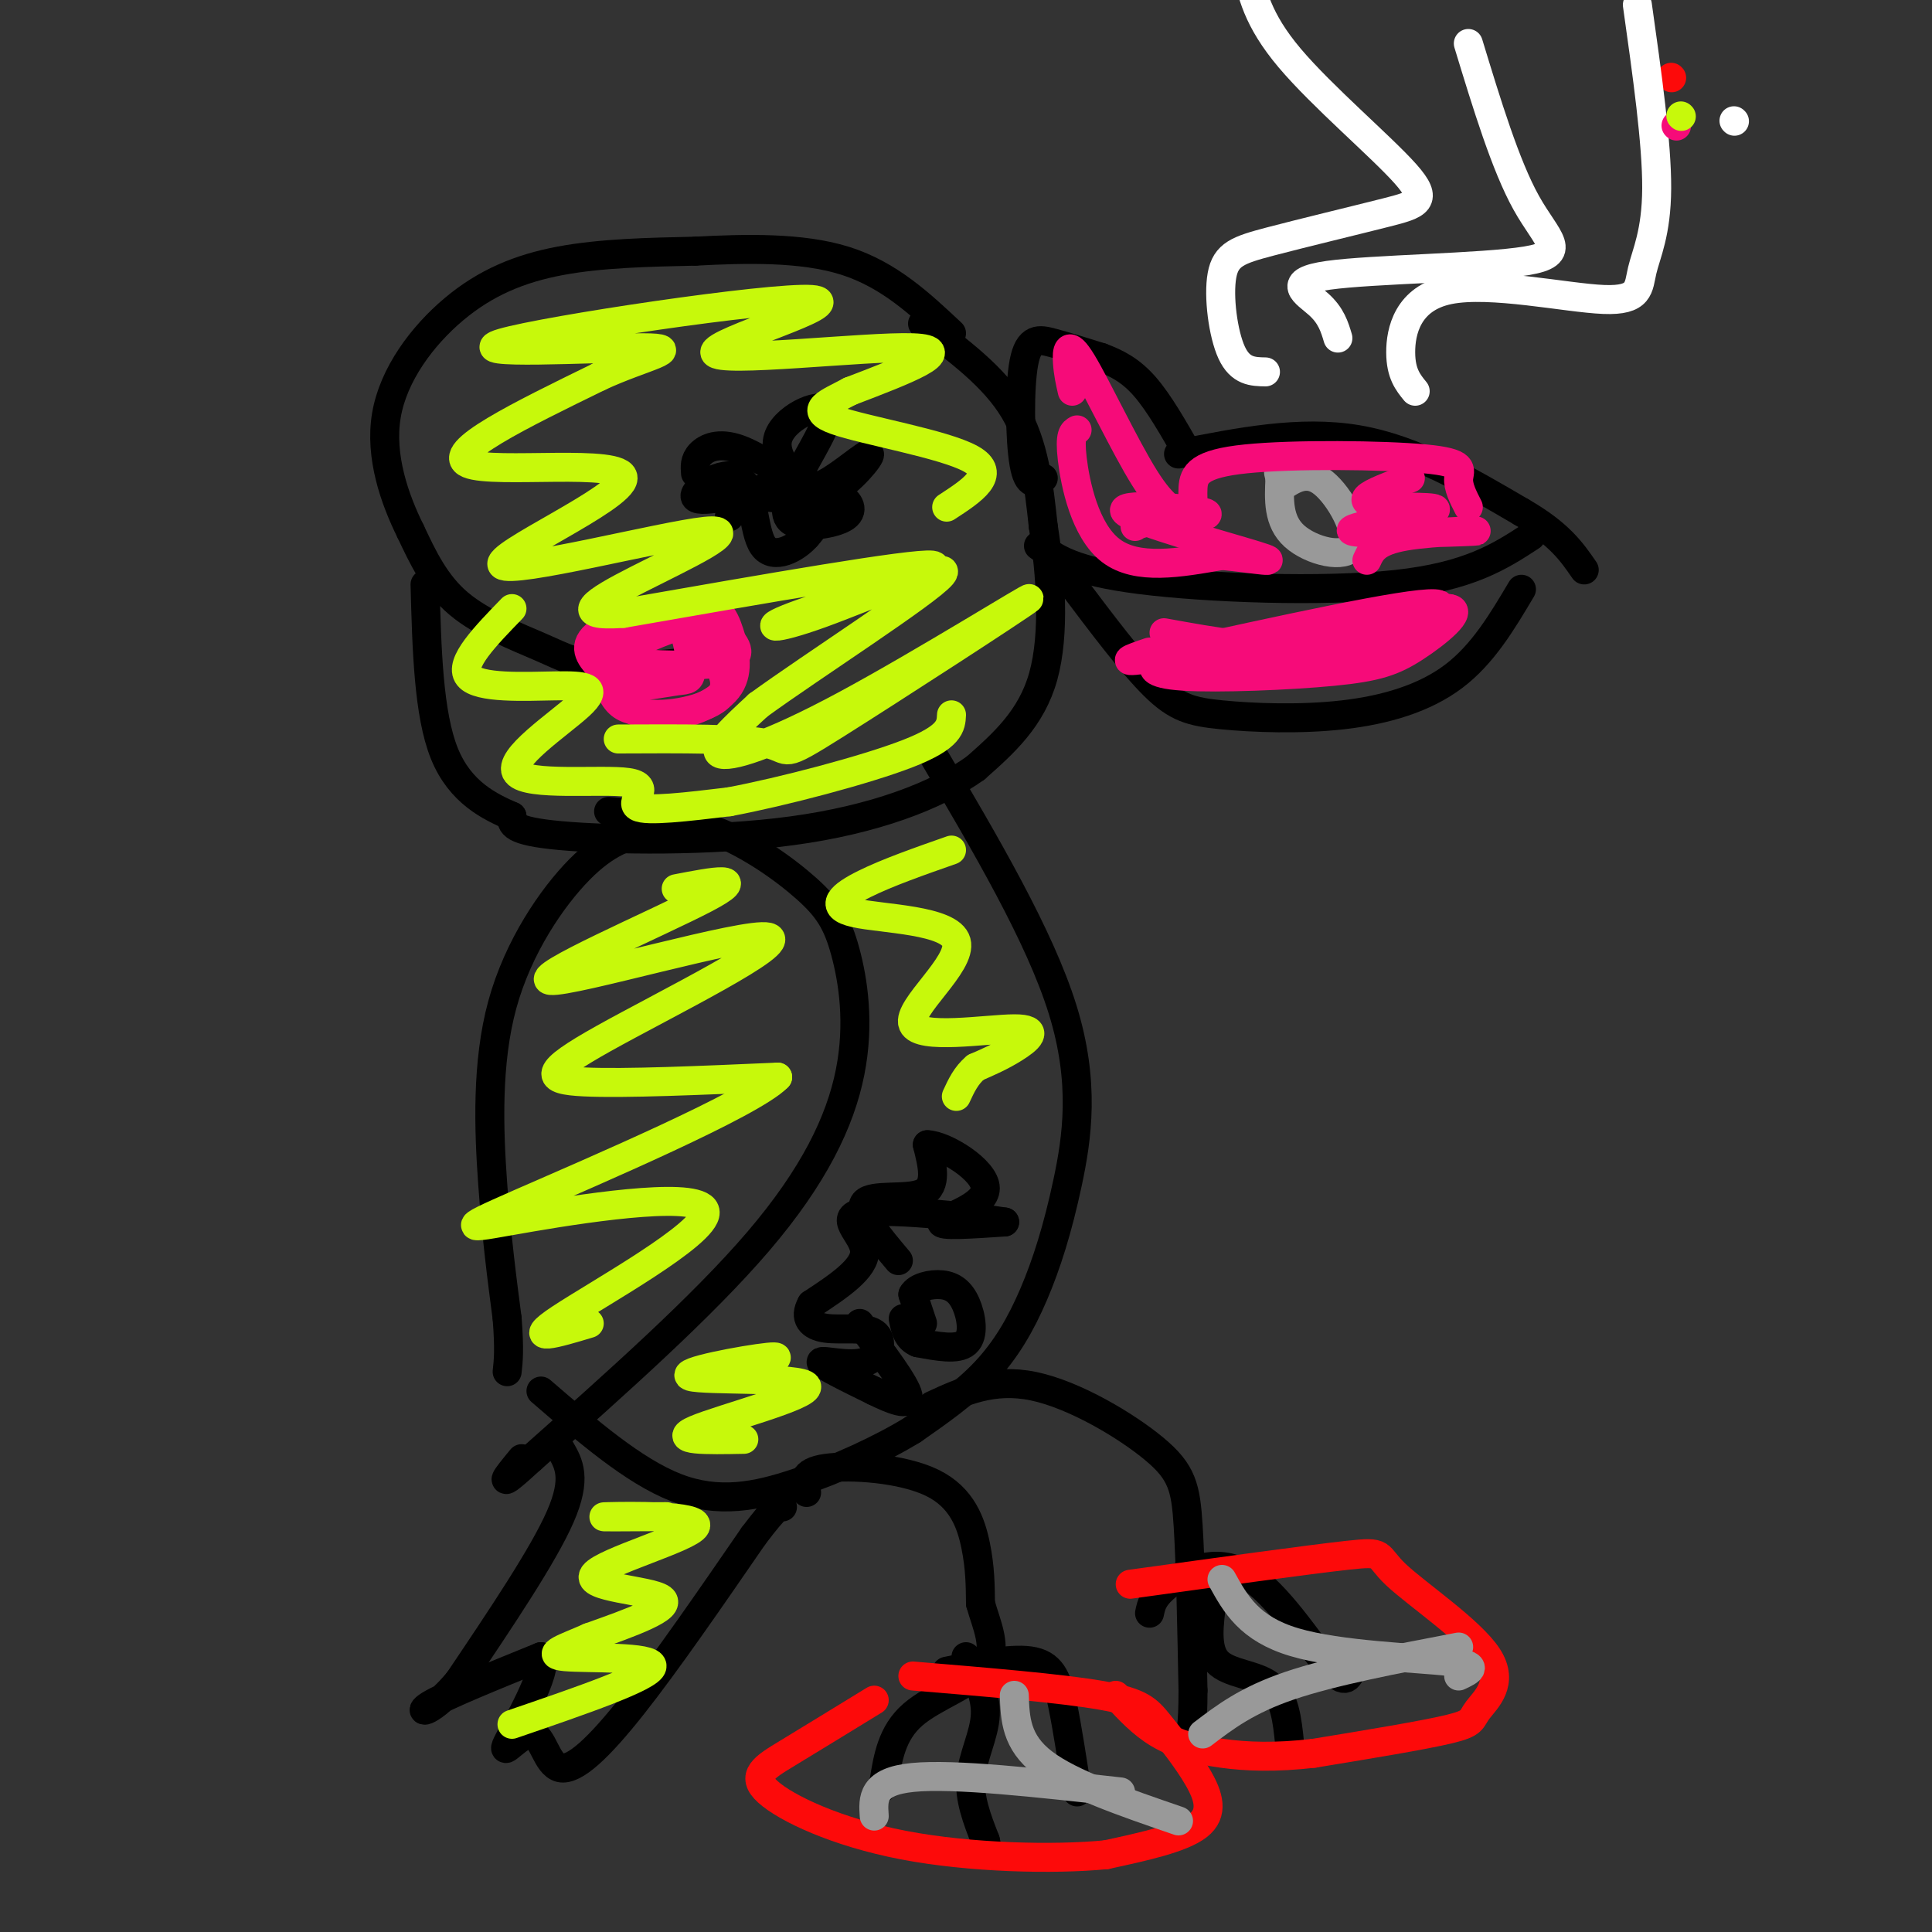 <svg viewBox='0 0 400 400' version='1.1' xmlns='http://www.w3.org/2000/svg' xmlns:xlink='http://www.w3.org/1999/xlink'><rect x="0" y="0" width="400" height="400" fill="#333333" stroke="none"/><g fill='none' stroke='#000000' stroke-width='6' stroke-linecap='round' stroke-linejoin='round'><path d='M152,136c-9.851,1.119 -19.702,2.238 -26,2c-6.298,-0.238 -9.042,-1.833 -14,-4c-4.958,-2.167 -12.131,-4.905 -17,-9c-4.869,-4.095 -7.435,-9.548 -10,-15'/><path d='M85,110c-3.266,-6.576 -6.432,-15.515 -5,-24c1.432,-8.485 7.463,-16.515 14,-22c6.537,-5.485 13.582,-8.424 22,-10c8.418,-1.576 18.209,-1.788 28,-2'/><path d='M144,52c10.267,-0.533 21.933,-0.867 31,2c9.067,2.867 15.533,8.933 22,15'/><path d='M191,67c7.417,5.500 14.833,11.000 19,18c4.167,7.000 5.083,15.500 6,24'/><path d='M216,109c1.556,9.778 2.444,22.222 0,31c-2.444,8.778 -8.222,13.889 -14,19'/><path d='M202,159c-8.024,5.774 -21.083,10.708 -38,13c-16.917,2.292 -37.690,1.940 -48,1c-10.310,-0.940 -10.155,-2.470 -10,-4'/><path d='M106,169c-4.489,-1.956 -10.711,-4.844 -14,-13c-3.289,-8.156 -3.644,-21.578 -4,-35'/><path d='M144,98c-0.111,-1.356 -0.222,-2.711 1,-4c1.222,-1.289 3.778,-2.511 8,-1c4.222,1.511 10.111,5.756 16,10'/><path d='M169,103c3.368,1.349 3.789,-0.278 5,0c1.211,0.278 3.211,2.459 1,4c-2.211,1.541 -8.632,2.440 -11,1c-2.368,-1.440 -0.684,-5.220 1,-9'/><path d='M165,99c2.234,-4.742 7.321,-12.096 6,-14c-1.321,-1.904 -9.048,1.641 -10,6c-0.952,4.359 4.871,9.531 7,13c2.129,3.469 0.565,5.234 -1,7'/><path d='M167,111c-2.094,2.458 -6.829,5.102 -9,2c-2.171,-3.102 -1.777,-11.951 -5,-14c-3.223,-2.049 -10.064,2.700 -9,4c1.064,1.300 10.032,-0.850 19,-3'/><path d='M163,100c4.116,0.024 4.907,1.584 8,0c3.093,-1.584 8.486,-6.311 9,-6c0.514,0.311 -3.853,5.660 -8,8c-4.147,2.340 -8.073,1.670 -12,1'/><path d='M160,103c-3.333,-0.022 -5.667,-0.578 -7,0c-1.333,0.578 -1.667,2.289 -2,4'/><path d='M216,99c-1.571,0.970 -3.143,1.940 -4,-3c-0.857,-4.940 -1.000,-15.792 0,-21c1.000,-5.208 3.143,-4.774 6,-4c2.857,0.774 6.429,1.887 10,3'/><path d='M228,74c3.156,1.178 6.044,2.622 9,6c2.956,3.378 5.978,8.689 9,14'/><path d='M244,94c12.583,-2.500 25.167,-5.000 37,-3c11.833,2.000 22.917,8.500 34,15'/><path d='M315,106c7.833,4.500 10.417,8.250 13,12'/><path d='M215,113c3.600,2.622 7.200,5.244 21,7c13.800,1.756 37.800,2.644 53,1c15.200,-1.644 21.600,-5.822 28,-10'/><path d='M222,121c6.196,8.231 12.392,16.463 17,21c4.608,4.537 7.627,5.381 14,6c6.373,0.619 16.100,1.013 25,0c8.900,-1.013 16.971,-3.432 23,-8c6.029,-4.568 10.014,-11.284 14,-18'/><path d='M134,172c-4.185,1.149 -8.369,2.298 -14,8c-5.631,5.702 -12.708,15.958 -16,28c-3.292,12.042 -2.798,25.869 -2,37c0.798,11.131 1.899,19.565 3,28'/><path d='M105,273c0.500,6.500 0.250,8.750 0,11'/><path d='M126,168c7.361,0.579 14.721,1.157 22,4c7.279,2.843 14.475,7.950 19,12c4.525,4.050 6.378,7.044 8,13c1.622,5.956 3.014,14.873 1,25c-2.014,10.127 -7.432,21.465 -19,35c-11.568,13.535 -29.284,29.268 -47,45'/><path d='M110,302c-8.167,7.500 -5.083,3.750 -2,0'/><path d='M193,156c11.142,18.912 22.284,37.825 27,53c4.716,15.175 3.006,26.614 1,36c-2.006,9.386 -4.309,16.719 -7,23c-2.691,6.281 -5.769,11.509 -10,16c-4.231,4.491 -9.616,8.246 -15,12'/><path d='M189,296c-6.595,4.048 -15.583,8.167 -24,11c-8.417,2.833 -16.262,4.381 -25,1c-8.738,-3.381 -18.369,-11.690 -28,-20'/><path d='M191,274c0.000,0.000 -2.000,-6.000 -2,-6'/><path d='M189,268c0.778,-1.496 3.724,-2.236 6,-2c2.276,0.236 3.882,1.448 5,4c1.118,2.552 1.748,6.443 0,8c-1.748,1.557 -5.874,0.778 -10,0'/><path d='M190,278c-2.167,-0.833 -2.583,-2.917 -3,-5'/><path d='M186,261c-4.267,-5.067 -8.533,-10.133 -7,-12c1.533,-1.867 8.867,-0.533 12,-2c3.133,-1.467 2.067,-5.733 1,-10'/><path d='M192,237c3.560,0.071 11.958,5.250 12,9c0.042,3.750 -8.274,6.071 -9,7c-0.726,0.929 6.137,0.464 13,0'/><path d='M208,253c-4.679,-0.798 -22.875,-2.792 -29,-2c-6.125,0.792 -0.179,4.369 0,8c0.179,3.631 -5.411,7.315 -11,11'/><path d='M168,270c-1.614,2.876 -0.148,4.566 3,5c3.148,0.434 7.978,-0.389 10,1c2.022,1.389 1.237,4.989 -2,6c-3.237,1.011 -8.925,-0.568 -9,0c-0.075,0.568 5.462,3.284 11,6'/><path d='M181,288c3.711,1.822 7.489,3.378 7,1c-0.489,-2.378 -5.244,-8.689 -10,-15'/><path d='M116,300c1.750,3.000 3.500,6.000 0,14c-3.500,8.000 -12.250,21.000 -21,34'/><path d='M95,348c-5.622,6.844 -9.178,6.956 -6,5c3.178,-1.956 13.089,-5.978 23,-10'/><path d='M112,343c1.724,2.791 -5.466,14.767 -7,18c-1.534,3.233 2.589,-2.278 5,-2c2.411,0.278 3.111,6.344 6,7c2.889,0.656 7.968,-4.098 15,-13c7.032,-8.902 16.016,-21.951 25,-35'/><path d='M156,318c5.167,-6.833 5.583,-6.417 6,-6'/><path d='M167,309c-0.536,-2.137 -1.071,-4.274 4,-5c5.071,-0.726 15.750,-0.042 22,3c6.250,3.042 8.071,8.440 9,13c0.929,4.560 0.964,8.280 1,12'/><path d='M203,332c1.202,4.369 3.708,9.292 1,13c-2.708,3.708 -10.631,6.202 -15,10c-4.369,3.798 -5.185,8.899 -6,14'/><path d='M183,369c-1.000,2.333 -0.500,1.167 0,0'/><path d='M196,346c7.000,-1.444 14.000,-2.889 18,-2c4.000,0.889 5.000,4.111 6,9c1.000,4.889 2.000,11.444 3,18'/><path d='M200,343c2.089,3.911 4.178,7.822 4,12c-0.178,4.178 -2.622,8.622 -3,13c-0.378,4.378 1.311,8.689 3,13'/><path d='M204,381c0.500,2.167 0.250,1.083 0,0'/><path d='M193,291c6.250,-2.887 12.500,-5.774 21,-4c8.500,1.774 19.250,8.208 25,13c5.750,4.792 6.500,7.940 7,16c0.500,8.060 0.750,21.030 1,34'/><path d='M247,350c0.000,7.500 -0.500,9.250 -1,11'/><path d='M238,334c0.357,-1.744 0.714,-3.488 4,-6c3.286,-2.512 9.500,-5.792 16,-2c6.500,3.792 13.286,14.655 17,19c3.714,4.345 4.357,2.173 5,0'/><path d='M251,331c-0.711,5.200 -1.422,10.400 1,13c2.422,2.600 7.978,2.600 11,5c3.022,2.400 3.511,7.200 4,12'/></g>
<g fill='none' stroke='#FD0A0A' stroke-width='6' stroke-linecap='round' stroke-linejoin='round'><path d='M346,16c0.000,0.000 0.100,0.100 0.1,0.1'/><path d='M234,328c18.479,-2.556 36.957,-5.112 45,-6c8.043,-0.888 5.650,-0.108 10,4c4.350,4.108 15.444,11.544 19,17c3.556,5.456 -0.427,8.930 -2,11c-1.573,2.070 -0.735,2.734 -6,4c-5.265,1.266 -16.632,3.133 -28,5'/><path d='M272,363c-7.964,0.917 -13.875,0.708 -19,0c-5.125,-0.708 -9.464,-1.917 -13,-4c-3.536,-2.083 -6.268,-5.042 -9,-8'/><path d='M189,347c15.337,1.274 30.673,2.549 39,4c8.327,1.451 9.644,3.080 12,6c2.356,2.920 5.750,7.132 8,11c2.250,3.868 3.357,7.391 0,10c-3.357,2.609 -11.179,4.305 -19,6'/><path d='M229,384c-10.748,1.049 -28.118,0.673 -42,-2c-13.882,-2.673 -24.276,-7.643 -28,-11c-3.724,-3.357 -0.778,-5.102 4,-8c4.778,-2.898 11.389,-6.949 18,-11'/></g>
<g fill='none' stroke='#999999' stroke-width='6' stroke-linecap='round' stroke-linejoin='round'><path d='M302,347c2.378,-1.111 4.756,-2.222 -2,-3c-6.756,-0.778 -22.644,-1.222 -32,-4c-9.356,-2.778 -12.178,-7.889 -15,-13'/><path d='M302,341c-13.083,2.500 -26.167,5.000 -35,8c-8.833,3.000 -13.417,6.500 -18,10'/><path d='M244,377c-11.167,-3.833 -22.333,-7.667 -28,-12c-5.667,-4.333 -5.833,-9.167 -6,-14'/><path d='M232,371c-17.250,-1.917 -34.500,-3.833 -43,-3c-8.500,0.833 -8.250,4.417 -8,8'/><path d='M265,101c2.786,-1.881 5.571,-3.762 9,-1c3.429,2.762 7.500,10.167 6,13c-1.500,2.833 -8.571,1.095 -12,-2c-3.429,-3.095 -3.214,-7.548 -3,-12'/><path d='M265,99c-0.500,-2.000 -0.250,-1.000 0,0'/></g>
<g fill='none' stroke='#FFFFFF' stroke-width='6' stroke-linecap='round' stroke-linejoin='round'><path d='M359,25c0.000,0.000 0.100,0.100 0.1,0.1'/><path d='M262,77c-2.602,-0.048 -5.205,-0.096 -7,-4c-1.795,-3.904 -2.784,-11.663 -2,-16c0.784,-4.337 3.340,-5.250 10,-7c6.660,-1.750 17.424,-4.335 24,-6c6.576,-1.665 8.963,-2.410 4,-8c-4.963,-5.590 -17.275,-16.026 -24,-24c-6.725,-7.974 -7.862,-13.487 -9,-19'/><path d='M277,70c-0.694,-2.327 -1.388,-4.654 -4,-7c-2.612,-2.346 -7.144,-4.711 2,-6c9.144,-1.289 31.962,-1.501 41,-3c9.038,-1.499 4.297,-4.285 0,-12c-4.297,-7.715 -8.148,-20.357 -12,-33'/><path d='M293,81c-1.486,-1.820 -2.973,-3.639 -3,-8c-0.027,-4.361 1.404,-11.262 10,-13c8.596,-1.738 24.356,1.689 32,2c7.644,0.311 7.174,-2.493 8,-6c0.826,-3.507 2.950,-7.716 3,-17c0.050,-9.284 -1.975,-23.642 -4,-38'/></g>
<g fill='none' stroke='#F60B79' stroke-width='6' stroke-linecap='round' stroke-linejoin='round'><path d='M347,26c0.000,0.000 0.100,0.100 0.1,0.1'/><path d='M136,129c2.867,-1.121 5.735,-2.242 8,-2c2.265,0.242 3.928,1.846 6,4c2.072,2.154 4.552,4.859 0,6c-4.552,1.141 -16.138,0.718 -21,0c-4.862,-0.718 -3.001,-1.732 -3,-3c0.001,-1.268 -1.857,-2.791 0,-4c1.857,-1.209 7.428,-2.105 13,-3'/><path d='M139,127c2.957,1.873 3.851,8.055 4,11c0.149,2.945 -0.446,2.651 -3,3c-2.554,0.349 -7.068,1.340 -10,1c-2.932,-0.340 -4.283,-2.011 -6,-4c-1.717,-1.989 -3.801,-4.297 0,-7c3.801,-2.703 13.485,-5.802 19,-6c5.515,-0.198 6.860,2.504 8,6c1.140,3.496 2.076,7.788 0,11c-2.076,3.212 -7.165,5.346 -11,6c-3.835,0.654 -6.418,-0.173 -9,-1'/><path d='M131,147c-2.306,-0.597 -3.572,-1.588 -5,-5c-1.428,-3.412 -3.019,-9.245 0,-12c3.019,-2.755 10.649,-2.434 15,-1c4.351,1.434 5.425,3.979 7,7c1.575,3.021 3.653,6.517 0,9c-3.653,2.483 -13.037,3.953 -17,2c-3.963,-1.953 -2.506,-7.328 -2,-10c0.506,-2.672 0.059,-2.643 3,-4c2.941,-1.357 9.269,-4.102 12,-4c2.731,0.102 1.866,3.051 1,6'/><path d='M145,135c-0.500,1.500 -2.250,2.250 -4,3'/><path d='M241,131c10.583,1.917 21.167,3.833 31,3c9.833,-0.833 18.917,-4.417 28,-8'/><path d='M300,126c3.303,0.298 -2.441,5.044 -7,8c-4.559,2.956 -7.933,4.122 -17,5c-9.067,0.878 -23.826,1.467 -31,1c-7.174,-0.467 -6.764,-1.991 -5,-3c1.764,-1.009 4.882,-1.505 8,-2'/><path d='M248,135c5.643,0.131 15.750,1.458 28,-1c12.250,-2.458 26.643,-8.702 21,-9c-5.643,-0.298 -31.321,5.351 -57,11'/><path d='M240,136c-9.833,1.667 -5.917,0.333 -2,-1'/><path d='M222,81c-0.429,-1.869 -0.857,-3.738 -1,-6c-0.143,-2.262 0.000,-4.917 3,0c3.000,4.917 8.857,17.405 13,24c4.143,6.595 6.571,7.298 9,8'/><path d='M246,107c1.524,0.231 0.834,-3.192 1,-6c0.166,-2.808 1.189,-5.000 11,-6c9.811,-1.000 28.411,-0.808 37,0c8.589,0.808 7.168,2.231 7,4c-0.168,1.769 0.916,3.885 2,6'/><path d='M223,89c-0.800,0.444 -1.600,0.889 -1,6c0.600,5.111 2.600,14.889 8,19c5.400,4.111 14.200,2.556 23,1'/><path d='M253,115c7.070,0.694 13.246,1.928 7,0c-6.246,-1.928 -24.912,-7.019 -27,-9c-2.088,-1.981 12.404,-0.852 16,0c3.596,0.852 -3.702,1.426 -11,2'/><path d='M238,108c-2.333,0.500 -2.667,0.750 -3,1'/><path d='M283,116c0.896,-1.970 1.793,-3.939 8,-5c6.207,-1.061 17.726,-1.212 14,-1c-3.726,0.212 -22.695,0.788 -25,0c-2.305,-0.788 12.056,-2.939 16,-4c3.944,-1.061 -2.528,-1.030 -9,-1'/><path d='M287,105c-2.689,-0.422 -4.911,-0.978 -4,-2c0.911,-1.022 4.956,-2.511 9,-4'/></g>
<g fill='none' stroke='#C7F90B' stroke-width='6' stroke-linecap='round' stroke-linejoin='round'><path d='M348,24c0.000,0.000 0.100,0.100 0.1,0.1'/><path d='M128,153c12.980,-0.066 25.960,-0.132 31,1c5.040,1.132 2.141,3.464 14,-4c11.859,-7.464 38.478,-24.722 40,-26c1.522,-1.278 -22.052,13.425 -38,22c-15.948,8.575 -24.271,11.021 -26,10c-1.729,-1.021 3.135,-5.511 8,-10'/><path d='M157,146c11.126,-8.097 34.943,-23.338 38,-27c3.057,-3.662 -14.644,4.256 -25,8c-10.356,3.744 -13.365,3.316 -4,0c9.365,-3.316 31.104,-9.519 27,-10c-4.104,-0.481 -34.052,4.759 -64,10'/><path d='M129,127c-10.906,0.761 -6.169,-2.336 3,-7c9.169,-4.664 22.772,-10.896 14,-10c-8.772,0.896 -39.918,8.921 -42,7c-2.082,-1.921 24.901,-13.786 25,-18c0.099,-4.214 -26.686,-0.775 -32,-3c-5.314,-2.225 10.843,-10.112 27,-18'/><path d='M124,78c9.153,-4.280 18.535,-5.981 9,-6c-9.535,-0.019 -37.989,1.644 -29,-1c8.989,-2.644 55.420,-9.595 64,-9c8.580,0.595 -20.690,8.737 -20,11c0.690,2.263 31.340,-1.353 41,-1c9.660,0.353 -1.670,4.677 -13,9'/><path d='M176,81c-4.417,2.393 -8.958,3.875 -3,6c5.958,2.125 22.417,4.893 28,8c5.583,3.107 0.292,6.554 -5,10'/><path d='M106,126c-5.534,5.700 -11.068,11.399 -9,14c2.068,2.601 11.737,2.103 18,2c6.263,-0.103 9.120,0.188 5,4c-4.120,3.812 -15.218,11.146 -13,14c2.218,2.854 17.751,1.230 23,2c5.249,0.770 0.214,3.934 2,5c1.786,1.066 10.393,0.033 19,-1'/><path d='M151,166c10.778,-2.022 28.222,-6.578 37,-10c8.778,-3.422 8.889,-5.711 9,-8'/><path d='M140,184c7.776,-1.504 15.551,-3.008 6,2c-9.551,5.008 -36.429,16.527 -32,17c4.429,0.473 40.167,-10.100 45,-9c4.833,1.100 -21.237,13.873 -34,21c-12.763,7.127 -12.218,8.608 -4,9c8.218,0.392 24.109,-0.304 40,-1'/><path d='M161,223c-5.220,5.443 -38.269,19.550 -53,26c-14.731,6.450 -11.144,5.244 2,3c13.144,-2.244 35.847,-5.527 36,-1c0.153,4.527 -22.242,16.865 -30,22c-7.758,5.135 -0.879,3.068 6,1'/><path d='M197,176c-6.626,2.323 -13.252,4.647 -18,7c-4.748,2.353 -7.618,4.737 -2,6c5.618,1.263 19.724,1.405 21,6c1.276,4.595 -10.276,13.644 -9,17c1.276,3.356 15.382,1.019 21,1c5.618,-0.019 2.748,2.280 0,4c-2.748,1.720 -5.374,2.860 -8,4'/><path d='M202,221c-2.000,1.667 -3.000,3.833 -4,6'/><path d='M153,284c5.274,-1.729 10.549,-3.458 6,-3c-4.549,0.458 -18.920,3.102 -16,4c2.920,0.898 23.132,0.049 24,2c0.868,1.951 -17.609,6.700 -23,9c-5.391,2.300 2.305,2.150 10,2'/><path d='M138,314c-7.882,0.049 -15.764,0.099 -12,0c3.764,-0.099 19.174,-0.346 18,2c-1.174,2.346 -18.931,7.285 -21,10c-2.069,2.715 11.552,3.204 14,5c2.448,1.796 -6.276,4.898 -15,8'/><path d='M122,339c-4.869,2.167 -9.542,3.583 -5,4c4.542,0.417 18.298,-0.167 18,2c-0.298,2.167 -14.649,7.083 -29,12'/></g>
</svg>